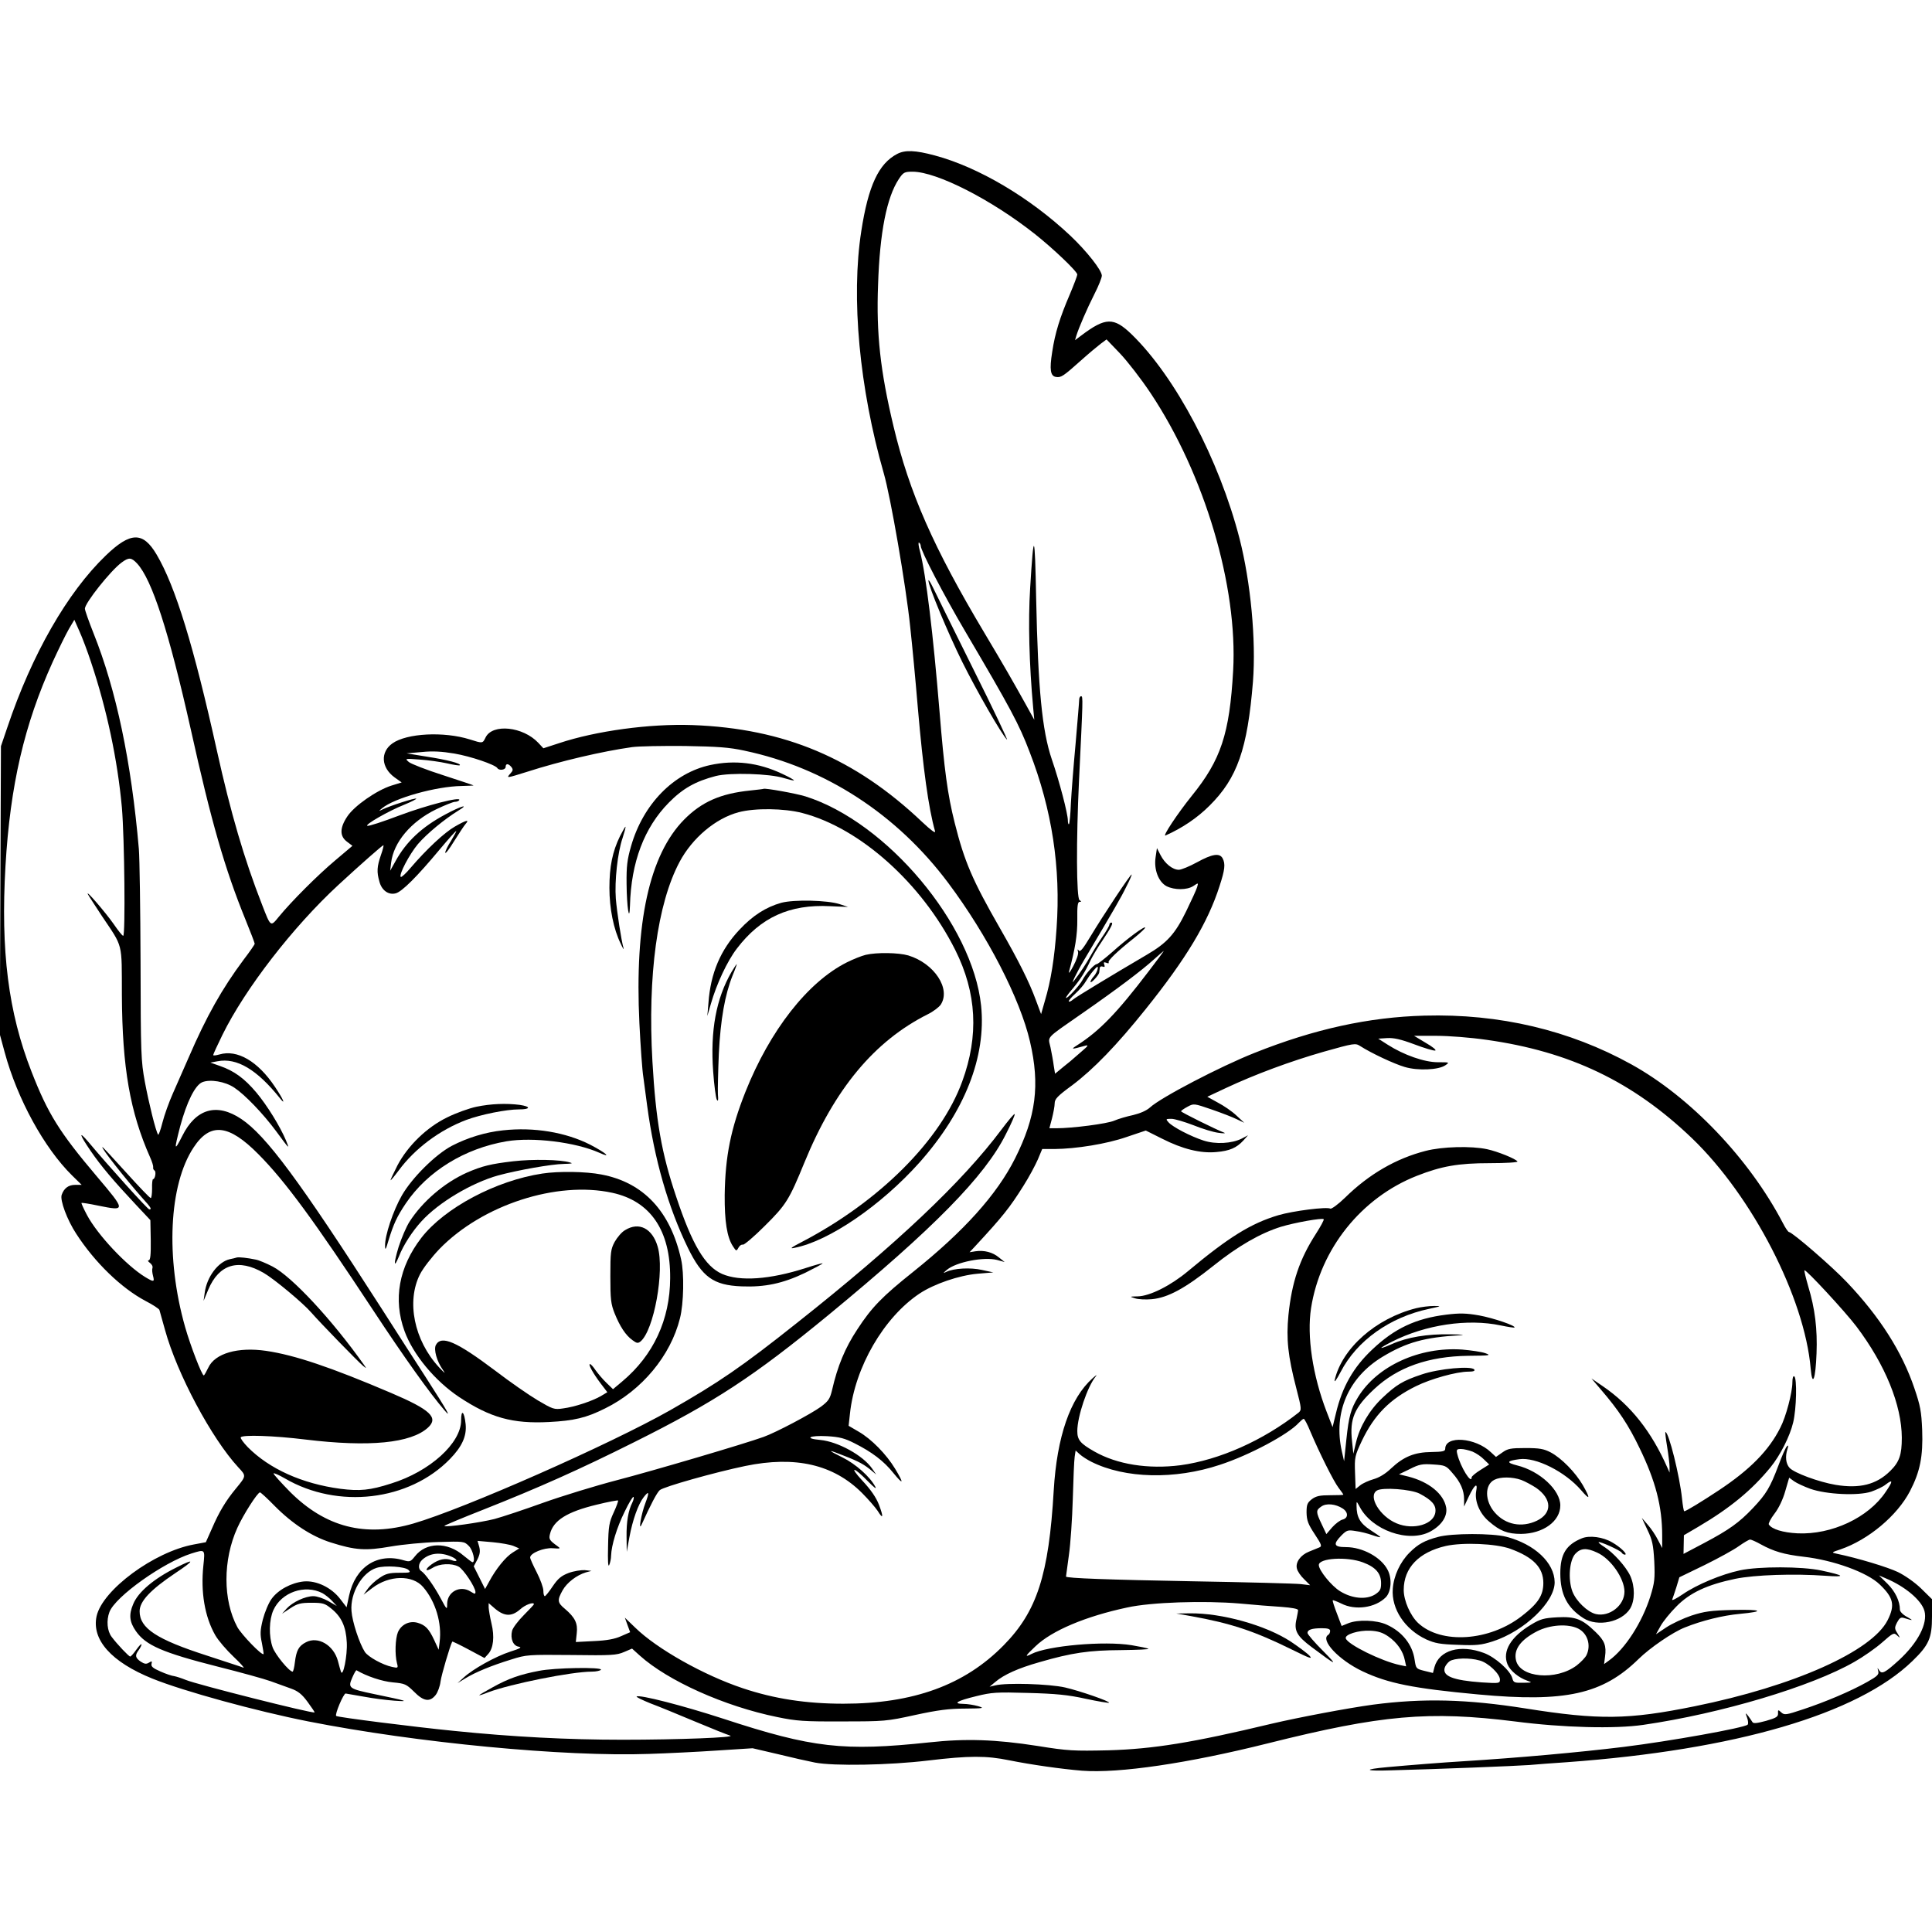 <?xml version="1.0" standalone="no"?>
<!DOCTYPE svg PUBLIC "-//W3C//DTD SVG 20010904//EN"
 "http://www.w3.org/TR/2001/REC-SVG-20010904/DTD/svg10.dtd">
<svg version="1.0" xmlns="http://www.w3.org/2000/svg"
 width="1024pt" height="1024pt" viewBox="0 0 1024 1024"
 preserveAspectRatio="xMidYMid meet">
<g transform="translate(0,1024) scale(0.1,-0.1)"
fill="#000000" stroke="none">
<path d="M4755 9424 c-98 -51 -153 -169 -190 -409 -55 -353 -10 -833 119
-1283 36 -123 118 -598 140 -812 12 -111 27 -269 41 -435 28 -321 56 -527 91
-651 3 -13 -21 5 -68 49 -356 338 -730 496 -1218 514 -227 8 -512 -31 -707
-96 l-83 -27 -27 29 c-81 86 -242 103 -279 29 -16 -33 -15 -33 -84 -11 -137
43 -334 33 -410 -21 -65 -46 -60 -128 11 -180 l38 -27 -55 -17 c-78 -25 -196
-107 -233 -163 -41 -61 -41 -105 -2 -134 l29 -22 -91 -77 c-93 -78 -232 -217
-300 -300 -43 -53 -42 -54 -88 65 -95 243 -166 486 -239 815 -123 555 -220
872 -320 1041 -72 122 -138 121 -269 -5 -204 -196 -392 -524 -522 -911 l-34
-100 -3 -763 -3 -764 26 -96 c67 -247 209 -506 357 -652 l51 -50 -35 0 c-35 0
-59 -18 -71 -53 -10 -28 29 -133 77 -206 99 -153 239 -288 367 -356 39 -20 72
-42 74 -48 2 -7 15 -55 30 -107 64 -232 246 -573 388 -727 43 -46 43 -45 -13
-113 -53 -64 -89 -124 -126 -210 l-33 -74 -64 -12 c-211 -39 -484 -241 -515
-380 -27 -125 78 -243 296 -331 166 -67 549 -172 827 -227 573 -113 1357 -188
1805 -172 96 3 259 11 362 18 l187 12 133 -31 c73 -18 162 -38 198 -45 99 -19
393 -14 600 11 217 26 308 26 430 1 114 -23 275 -46 385 -55 195 -15 562 39
985 145 603 151 853 173 1310 116 254 -33 530 -40 680 -18 413 60 891 203
1119 334 46 26 112 72 146 102 59 52 63 54 80 38 18 -16 18 -16 2 11 -16 25
-16 30 -2 58 13 24 20 29 38 23 49 -15 50 -14 15 6 -21 11 -38 28 -38 38 0 46
-25 97 -66 138 l-45 44 35 -15 c103 -43 190 -116 206 -173 18 -67 -34 -168
-135 -261 -75 -68 -91 -76 -105 -54 -10 16 -10 15 -5 -4 5 -18 -4 -27 -59 -58
-87 -49 -222 -106 -340 -145 -90 -30 -98 -31 -115 -16 -16 15 -18 15 -17 -5 1
-18 -9 -24 -64 -40 -49 -13 -67 -15 -72 -6 -4 7 -14 21 -22 32 -15 19 -16 18
-6 -9 6 -16 7 -33 3 -37 -18 -17 -414 -88 -658 -118 -237 -29 -560 -58 -850
-76 -102 -6 -291 -21 -400 -31 -134 -12 -124 -22 20 -17 237 6 664 23 730 28
33 3 123 10 200 15 892 65 1540 254 1831 536 88 85 104 122 104 236 l0 92 -58
57 c-34 33 -86 69 -123 87 -55 26 -209 73 -324 97 -29 6 -29 7 20 23 148 51
300 178 368 308 54 104 70 185 65 324 -4 99 -10 130 -41 221 -65 193 -183 379
-358 563 -76 81 -290 266 -307 266 -4 0 -19 21 -32 47 -178 341 -491 669 -804
842 -327 181 -699 269 -1096 258 -295 -8 -584 -71 -902 -198 -179 -71 -496
-236 -553 -289 -19 -17 -52 -31 -89 -40 -33 -7 -78 -20 -101 -30 -37 -16 -221
-40 -307 -40 l-36 0 14 53 c7 28 14 64 14 79 0 23 15 39 93 96 113 85 236 212
389 403 215 268 330 459 392 653 28 86 32 117 16 147 -16 29 -55 23 -135 -21
-40 -22 -84 -40 -97 -40 -33 0 -74 33 -97 78 l-19 37 -7 -48 c-10 -65 15 -131
58 -154 42 -21 109 -21 142 1 27 18 27 18 20 -6 -3 -12 -30 -70 -58 -128 -59
-121 -102 -168 -208 -230 -189 -111 -376 -224 -392 -238 -9 -8 -19 -13 -22
-10 -3 3 12 21 34 41 22 20 47 49 55 64 9 15 27 42 41 58 21 25 26 26 23 10
-2 -11 -11 -29 -20 -39 -10 -11 -18 -24 -18 -30 0 -12 44 35 46 49 1 5 2 16 3
24 0 7 7 11 15 8 11 -4 13 -1 9 10 -5 13 -2 15 11 10 9 -4 15 -3 12 2 -6 9 46
59 137 131 31 25 56 49 57 53 0 13 -96 -58 -176 -130 -39 -34 -76 -63 -81 -63
-13 0 -58 -50 -76 -85 -15 -29 -87 -106 -87 -93 0 4 17 27 38 51 38 46 64 86
93 149 10 20 35 63 57 95 52 78 65 103 52 103 -5 0 -10 -5 -10 -11 0 -5 -17
-36 -39 -67 -21 -31 -48 -75 -60 -97 -22 -40 -57 -93 -86 -130 -13 -17 -13
-15 1 15 9 19 31 60 49 90 162 273 197 333 224 389 18 34 31 65 29 66 -4 5
-150 -215 -218 -328 -39 -65 -55 -85 -62 -75 -7 9 -8 7 -4 -7 3 -11 -8 -43
-25 -75 -16 -30 -26 -44 -23 -30 32 118 45 195 44 278 -1 69 2 92 12 92 11 0
10 2 0 9 -17 10 -18 318 -3 632 21 435 22 449 11 449 -5 0 -10 -8 -10 -18 0
-11 -9 -115 -19 -233 -11 -118 -22 -261 -25 -317 -2 -57 -7 -106 -10 -110 -3
-3 -6 6 -6 19 0 36 -45 208 -85 324 -52 153 -73 375 -83 850 -7 360 -13 370
-32 56 -11 -174 -5 -401 16 -631 l6 -65 -47 85 c-68 122 -109 194 -217 375
-271 454 -398 743 -482 1095 -70 293 -92 491 -82 750 9 279 46 464 110 561 24
36 30 39 74 39 128 -1 417 -148 648 -331 96 -76 224 -198 224 -214 0 -6 -18
-54 -40 -106 -52 -121 -78 -204 -93 -304 -15 -94 -10 -129 21 -133 26 -4 38 4
132 88 40 36 87 75 104 88 l31 23 71 -74 c39 -41 113 -136 164 -213 285 -429
461 -1022 436 -1469 -19 -335 -65 -473 -220 -664 -74 -92 -158 -218 -138 -209
88 39 168 93 233 158 147 146 201 300 230 657 17 220 -12 527 -71 758 -108
419 -339 856 -571 1082 -96 93 -139 92 -269 -6 l-32 -24 7 24 c13 42 56 142
96 221 22 43 39 86 39 97 0 28 -80 130 -168 213 -215 202 -486 362 -717 424
-104 28 -158 30 -200 8z m125 -2077 c0 -26 123 -262 235 -452 242 -411 286
-493 342 -640 119 -306 166 -616 143 -935 -11 -159 -30 -278 -62 -385 l-20
-70 -28 75 c-34 93 -90 206 -190 380 -146 255 -188 352 -240 559 -38 151 -55
281 -80 586 -34 415 -72 730 -104 853 -8 28 -10 49 -5 46 5 -3 9 -11 9 -17z
m-4153 -94 c79 -86 168 -361 284 -878 109 -492 181 -741 290 -1009 27 -66 49
-124 49 -128 0 -4 -26 -42 -59 -85 -114 -153 -197 -300 -291 -518 -27 -60 -64
-147 -84 -191 -20 -45 -45 -114 -55 -154 -10 -40 -21 -69 -23 -64 -13 20 -49
167 -70 279 -21 114 -22 148 -23 635 -1 283 -5 553 -9 600 -40 464 -120 843
-240 1143 -25 63 -46 122 -46 131 0 30 136 201 194 244 39 29 52 28 83 -5z
m-244 -524 c83 -248 140 -516 163 -769 14 -163 19 -680 7 -680 -5 0 -27 28
-51 63 -42 60 -151 187 -136 157 4 -8 38 -60 74 -115 114 -170 105 -135 106
-420 2 -384 43 -619 150 -860 10 -22 17 -45 16 -52 -2 -6 2 -14 7 -17 10 -6 3
-46 -8 -46 -3 0 -6 -22 -5 -50 0 -27 -3 -50 -7 -50 -5 0 -63 61 -130 135 -67
74 -123 135 -126 135 -11 0 120 -166 209 -267 50 -55 54 -63 39 -63 -8 0 -217
231 -323 358 -54 63 -47 39 13 -49 55 -80 120 -157 240 -285 l76 -81 2 -107
c1 -77 -2 -106 -11 -106 -6 0 -4 -6 6 -13 11 -8 17 -20 14 -28 -3 -8 -1 -26 3
-41 9 -34 4 -34 -41 -7 -100 61 -253 224 -309 329 -18 34 -31 63 -29 64 1 2
41 -4 88 -14 148 -30 148 -28 -7 155 -199 235 -259 332 -346 555 -123 314
-164 640 -138 1090 25 429 100 750 250 1081 32 70 71 149 86 175 l29 49 27
-61 c15 -33 43 -107 62 -165z m3464 -468 c427 -90 807 -337 1079 -701 208
-278 381 -615 433 -840 54 -231 32 -399 -79 -620 -96 -191 -270 -385 -540
-601 -163 -130 -220 -188 -296 -305 -65 -98 -105 -195 -134 -322 -11 -46 -19
-58 -59 -88 -52 -38 -239 -137 -304 -160 -99 -36 -584 -179 -776 -229 -115
-30 -291 -84 -392 -120 -100 -36 -217 -75 -258 -86 -75 -19 -258 -45 -266 -37
-2 2 91 41 208 87 293 116 510 213 798 357 427 213 632 347 1031 675 556 458
828 734 939 957 29 56 50 105 47 107 -3 3 -34 -34 -70 -82 -208 -278 -555
-606 -1083 -1024 -293 -233 -416 -317 -672 -463 -321 -182 -1094 -523 -1362
-601 -255 -74 -465 -20 -653 167 -48 49 -88 93 -88 98 0 5 27 -7 60 -26 281
-164 658 -120 875 103 64 66 89 121 83 184 -7 68 -24 83 -24 21 0 -121 -165
-271 -371 -335 -112 -36 -166 -41 -269 -28 -202 27 -376 105 -491 221 -23 24
-40 47 -37 52 9 14 173 9 344 -12 338 -41 558 -19 648 63 58 53 14 95 -195
184 -321 137 -512 201 -662 223 -150 22 -272 -13 -307 -89 -11 -22 -21 -41
-24 -41 -10 0 -71 158 -99 257 -104 366 -86 753 45 951 88 134 186 124 344
-36 142 -143 295 -352 608 -827 164 -249 301 -441 378 -530 39 -46 17 -6 -98
173 -56 86 -161 250 -234 364 -439 684 -614 919 -745 1007 -130 87 -241 55
-313 -90 -43 -85 -44 -76 -11 51 35 130 79 218 117 234 41 17 121 4 170 -29
56 -37 152 -137 221 -230 73 -99 73 -99 53 -50 -31 74 -100 186 -157 254 -63
75 -118 115 -193 141 l-51 18 38 7 c102 20 209 -44 330 -195 34 -43 19 -7 -26
60 -90 135 -200 199 -294 171 -18 -5 -33 -7 -33 -3 0 4 22 52 49 107 120 244
374 573 616 796 118 109 232 209 237 209 3 0 -3 -24 -13 -52 -21 -61 -23 -89
-8 -141 12 -46 48 -72 86 -62 33 8 114 89 233 232 47 56 86 100 88 98 2 -1
-11 -24 -27 -51 -17 -26 -31 -55 -31 -63 0 -9 21 18 46 59 26 41 53 83 62 93
22 25 4 21 -57 -14 -56 -32 -150 -120 -234 -218 -25 -30 -49 -52 -53 -49 -11
12 46 120 91 174 48 56 142 133 215 178 63 38 11 23 -70 -21 -125 -67 -207
-144 -264 -248 l-28 -50 5 42 c13 109 105 218 238 283 46 22 91 40 100 40 10
0 20 4 23 9 13 21 -173 -27 -317 -81 -87 -33 -163 -58 -170 -55 -16 5 113 79
196 112 37 15 66 30 63 32 -5 5 -139 -38 -178 -57 -23 -11 -23 -11 -3 6 65 54
286 116 422 118 35 1 63 2 63 3 0 1 -72 25 -161 54 -88 28 -170 60 -182 70
-22 19 -21 19 58 13 44 -3 109 -12 144 -20 35 -8 66 -13 68 -10 9 9 -68 29
-172 45 l-110 18 81 7 c58 6 106 3 172 -8 88 -15 216 -59 228 -77 9 -15 44
-10 44 6 0 19 14 19 30 0 10 -13 10 -19 -5 -35 -23 -26 -21 -25 88 9 177 57
400 109 557 131 36 5 162 7 280 6 174 -3 234 -7 317 -25z m2142 -1168 c-169
-222 -261 -317 -380 -393 -36 -23 -31 -23 41 -3 21 6 19 1 -15 -28 -22 -19
-42 -36 -45 -39 -3 -3 -26 -23 -52 -43 l-46 -38 -7 43 c-3 24 -11 67 -17 96
-13 62 -33 41 172 184 184 128 311 224 375 282 28 25 51 45 53 46 2 0 -34 -48
-79 -107z m1788 -364 c444 -62 778 -222 1092 -523 319 -307 596 -844 628
-1220 9 -101 26 -57 31 81 5 128 -8 237 -44 355 -13 45 -22 83 -20 85 7 7 215
-218 275 -297 154 -204 240 -417 241 -590 0 -91 -13 -129 -62 -177 -73 -72
-162 -94 -289 -73 -89 15 -219 63 -244 90 -20 22 -24 61 -11 100 6 19 5 22 -3
14 -7 -6 -27 -53 -46 -104 -43 -114 -64 -149 -134 -223 -73 -77 -126 -115
-258 -185 l-110 -58 1 50 1 49 75 44 c170 100 285 195 384 316 52 64 103 165
120 237 18 73 21 236 6 245 -6 4 -10 -9 -10 -32 0 -53 -34 -183 -64 -240 -60
-120 -160 -222 -326 -332 -86 -57 -174 -111 -183 -111 -3 0 -8 30 -12 68 -12
117 -70 352 -88 352 -2 0 2 -35 9 -77 7 -43 13 -91 13 -108 l0 -30 -11 25
c-85 193 -195 332 -343 433 l-60 41 51 -60 c93 -108 146 -188 204 -309 85
-175 120 -309 120 -465 l0 -65 -23 44 c-12 24 -36 60 -54 80 l-31 36 30 -64
c26 -54 31 -79 36 -166 4 -92 2 -113 -21 -187 -44 -138 -133 -277 -219 -339
l-26 -19 5 39 c8 58 -2 85 -50 131 -71 69 -107 83 -203 78 -72 -4 -89 -9 -139
-39 -108 -65 -153 -141 -125 -210 14 -34 59 -71 105 -87 28 -10 27 -10 -21
-11 -47 -1 -52 1 -58 23 -10 41 -91 113 -151 135 -126 47 -237 15 -262 -75
l-8 -31 -45 11 c-44 11 -45 12 -52 58 -11 81 -66 150 -148 187 -54 25 -154 28
-205 7 l-34 -14 -25 66 c-14 36 -24 67 -22 70 2 2 22 -6 45 -17 74 -38 180
-23 236 33 29 30 34 99 10 145 -34 67 -133 121 -221 121 -65 0 -70 15 -24 62
28 28 34 30 76 23 25 -3 64 -13 86 -21 23 -8 42 -13 44 -11 2 1 -22 18 -52 37
-55 36 -74 68 -74 130 0 25 0 24 16 -5 64 -125 259 -194 374 -133 61 33 93 82
85 128 -13 72 -91 136 -201 164 l-49 12 58 28 c49 25 66 28 123 24 63 -4 69
-6 101 -44 44 -49 63 -93 63 -141 l0 -38 24 51 c31 66 50 80 40 30 -9 -52 18
-118 68 -160 59 -51 98 -66 170 -66 117 1 208 67 208 151 0 81 -108 182 -229
212 -59 15 -56 24 12 33 87 12 242 -66 327 -164 48 -56 51 -47 9 27 -39 67
-112 142 -170 173 -37 19 -59 23 -134 23 -79 0 -94 -3 -123 -24 l-33 -23 -27
25 c-82 78 -242 90 -242 18 0 -13 -13 -16 -73 -17 -89 -1 -147 -24 -214 -87
-30 -29 -64 -49 -93 -57 -24 -7 -56 -21 -70 -32 l-25 -20 -3 86 c-3 82 -1 90
36 169 66 138 149 222 287 290 79 39 215 77 278 77 26 0 36 4 31 11 -13 21
-189 5 -279 -26 -99 -33 -134 -54 -208 -124 -69 -65 -121 -154 -140 -237 l-14
-59 -7 67 c-13 118 12 177 118 276 124 116 287 173 498 176 116 1 124 2 90 14
-20 7 -75 15 -122 19 -226 16 -451 -87 -552 -252 -38 -62 -49 -101 -62 -225
l-12 -115 -12 53 c-46 205 34 391 216 501 128 77 223 103 412 114 30 2 7 4
-52 5 -123 2 -229 -15 -311 -52 -74 -32 -74 -25 1 13 178 90 401 123 576 86
38 -8 71 -13 73 -11 9 9 -111 50 -187 64 -69 12 -102 13 -175 4 -161 -20 -274
-73 -392 -185 -100 -94 -159 -198 -192 -337 l-18 -74 -31 80 c-75 194 -106
403 -83 551 49 313 266 585 561 701 130 51 218 67 387 67 83 0 149 4 146 9 -9
14 -105 53 -161 65 -84 18 -238 14 -326 -9 -156 -40 -300 -123 -427 -248 -37
-36 -72 -61 -78 -58 -17 11 -199 -12 -276 -35 -144 -43 -261 -115 -479 -297
-91 -76 -202 -132 -266 -133 -43 -1 -44 -1 -15 -10 17 -6 57 -8 90 -5 86 8
177 58 325 176 132 106 251 174 360 208 73 22 218 48 226 40 3 -3 -16 -38 -41
-77 -87 -135 -128 -256 -146 -432 -12 -126 -3 -215 42 -388 28 -108 28 -114
12 -128 -188 -148 -420 -251 -626 -279 -171 -22 -336 4 -457 73 -74 42 -90 61
-90 108 0 77 54 237 98 290 9 11 2 7 -17 -10 -119 -106 -189 -310 -206 -595
-26 -448 -89 -641 -265 -820 -207 -211 -479 -310 -850 -310 -197 0 -366 26
-533 82 -207 69 -456 209 -571 322 l-54 52 14 -39 14 -38 -48 -21 c-33 -15
-75 -23 -143 -26 l-97 -5 5 47 c6 52 -9 83 -63 129 -40 33 -41 46 -12 98 23
41 74 80 123 95 l30 8 -36 4 c-19 1 -58 -5 -85 -15 -39 -15 -56 -29 -84 -70
-19 -29 -38 -52 -42 -53 -5 0 -8 13 -8 29 0 16 -16 60 -35 97 -19 37 -35 72
-35 79 0 23 73 53 120 49 41 -3 43 -2 25 11 -42 30 -47 37 -40 64 17 72 90
118 248 156 60 15 111 24 113 22 2 -2 -8 -31 -23 -63 -24 -52 -28 -72 -30
-179 -2 -79 0 -113 6 -100 5 11 10 34 10 50 2 55 30 148 72 233 22 46 43 81
47 78 3 -3 0 -16 -6 -29 -22 -43 -32 -103 -31 -182 l1 -80 14 77 c17 92 47
176 76 213 28 36 31 27 9 -31 -22 -57 -39 -156 -20 -114 47 104 81 169 96 182
20 18 294 95 453 128 266 55 468 8 619 -143 34 -34 71 -77 83 -95 29 -47 32
-34 7 32 -15 39 -43 80 -88 128 -74 80 -46 75 32 -6 29 -29 44 -41 37 -27 -28
54 -105 122 -174 156 -85 42 -81 45 11 8 75 -29 105 -46 142 -77 l25 -21 -22
32 c-48 69 -180 142 -274 151 -89 8 -58 25 36 20 66 -4 93 -11 146 -38 91 -46
154 -93 205 -157 54 -66 58 -58 9 23 -46 76 -125 157 -193 196 l-53 31 7 64
c26 247 180 511 369 637 77 51 208 96 307 105 l84 7 -60 13 c-61 14 -149 9
-189 -10 -19 -9 -19 -8 2 10 49 42 197 71 267 53 l40 -11 -30 24 c-33 28 -79
40 -125 33 l-31 -5 29 31 c148 160 183 204 256 320 30 47 64 111 77 141 l23
55 65 0 c115 1 277 27 383 64 l101 34 86 -43 c108 -55 204 -79 288 -71 70 6
107 22 143 61 l25 28 -34 -18 c-52 -26 -138 -31 -202 -10 -68 22 -162 71 -185
96 -16 18 -16 19 15 19 17 0 70 -16 117 -34 47 -19 106 -37 132 -40 26 -4 40
-3 32 0 -47 18 -230 109 -230 114 0 3 15 14 34 24 33 18 34 18 127 -14 52 -18
112 -41 134 -52 l40 -19 -42 39 c-22 21 -67 52 -98 68 l-56 31 98 46 c156 73
342 142 520 193 160 45 167 46 192 30 59 -38 181 -95 236 -111 70 -21 180 -16
216 9 23 16 22 16 -40 16 -71 0 -180 38 -266 93 l-50 32 47 3 c35 2 72 -6 144
-33 53 -20 103 -35 111 -33 8 2 -14 20 -49 40 l-63 38 118 0 c65 0 182 -9 264
-21z m-932 -2076 c48 -113 123 -264 150 -299 14 -18 25 -34 25 -36 0 -2 -31
-3 -69 -3 -55 0 -75 -4 -98 -21 -24 -19 -28 -28 -28 -71 1 -42 8 -61 43 -114
37 -56 40 -65 24 -71 -9 -4 -34 -14 -54 -22 -45 -18 -73 -57 -64 -90 3 -14 20
-39 38 -56 l32 -32 -50 6 c-27 3 -287 10 -579 15 -431 8 -666 16 -665 25 0 1
7 51 15 111 9 61 18 196 21 300 3 105 7 205 10 224 l5 33 22 -20 c12 -11 40
-29 62 -40 178 -89 442 -95 680 -16 157 51 364 162 419 223 11 11 22 21 26 21
4 0 20 -30 35 -67z m860 -107 c19 -8 47 -27 61 -42 l27 -26 -46 -29 c-26 -16
-47 -34 -47 -39 0 -41 -60 56 -76 123 -6 24 -3 27 20 27 15 0 42 -7 61 -14z
m258 -150 c21 -8 56 -27 79 -42 84 -59 86 -134 4 -174 -80 -38 -166 -22 -223
43 -54 61 -55 148 -2 174 31 16 94 16 142 -1z m1532 -47 c85 -30 254 -38 323
-15 28 10 63 26 77 38 39 30 39 18 -1 -40 -91 -136 -286 -227 -466 -219 -79 4
-137 22 -153 47 -3 5 10 31 30 57 22 28 45 76 57 119 l21 72 26 -19 c14 -10
53 -28 86 -40z m-2070 -26 c64 -34 87 -60 83 -96 -6 -66 -116 -99 -206 -61
-89 37 -153 144 -104 174 29 18 181 7 227 -17z m-6070 -64 c95 -96 197 -162
297 -194 132 -42 186 -45 318 -22 63 11 177 22 252 24 136 4 138 4 163 -21 22
-22 37 -86 19 -86 -3 0 -24 16 -47 35 -86 74 -199 72 -258 -4 -23 -29 -27 -30
-59 -21 -140 42 -257 -35 -290 -188 l-13 -61 -33 43 c-47 62 -127 100 -194 94
-66 -7 -136 -44 -171 -93 -16 -22 -36 -71 -46 -109 -14 -57 -15 -78 -5 -124 6
-31 10 -57 9 -59 -9 -9 -116 102 -139 143 -77 143 -77 356 0 526 31 69 107
188 120 188 4 0 39 -32 77 -71z m5661 -14 c31 -20 31 -51 0 -59 -13 -3 -38
-22 -55 -41 l-31 -36 -25 53 c-31 65 -31 73 -2 93 26 19 76 14 113 -10z m2216
-190 c69 -38 124 -54 227 -66 159 -18 338 -83 404 -147 73 -70 82 -109 42
-189 -83 -165 -496 -350 -1025 -457 -350 -71 -505 -73 -895 -11 -310 49 -541
55 -808 20 -132 -18 -392 -67 -537 -101 -421 -101 -628 -134 -865 -141 -184
-4 -214 -3 -375 23 -224 35 -383 40 -575 19 -453 -48 -618 -30 -1090 125 -215
70 -448 130 -461 118 -2 -3 31 -19 73 -36 43 -16 150 -60 238 -97 88 -37 171
-70 185 -74 34 -10 -275 -22 -570 -22 -290 0 -581 15 -895 47 -211 21 -615 72
-623 79 -9 7 39 120 50 119 7 -1 51 -9 98 -17 47 -9 119 -18 160 -21 85 -6 71
-2 -107 35 -134 28 -140 32 -116 87 10 23 20 41 23 39 54 -32 136 -59 192 -64
64 -6 71 -9 112 -49 51 -52 84 -57 115 -18 11 14 23 46 26 72 5 36 50 188 62
211 1 2 40 -17 87 -42 l84 -45 20 22 c27 30 34 91 17 161 -8 33 -14 71 -15 84
l0 24 23 -20 c56 -51 96 -55 144 -13 27 25 73 41 73 27 0 -2 -24 -28 -54 -58
-30 -30 -58 -67 -62 -83 -10 -42 6 -80 36 -84 18 -3 6 -10 -45 -26 -78 -25
-200 -93 -248 -138 l-32 -29 41 25 c54 33 139 68 243 100 82 26 89 26 320 24
212 -3 240 -1 279 16 l42 18 41 -37 c149 -134 449 -269 729 -326 102 -21 141
-24 345 -23 223 0 235 1 385 34 120 26 180 34 264 34 100 1 106 2 70 13 -21 6
-57 12 -79 12 -57 1 -33 16 70 41 81 20 106 22 275 17 146 -4 210 -10 305 -31
65 -14 121 -23 123 -21 7 7 -155 63 -233 81 -84 19 -310 26 -370 11 l-30 -7
30 25 c46 39 121 73 234 105 172 50 263 63 433 64 86 1 151 4 145 7 -7 4 -47
12 -89 19 -146 24 -445 -3 -530 -46 -39 -20 -35 -12 20 40 86 83 266 159 487
206 127 28 405 37 595 21 74 -7 174 -15 223 -18 53 -4 87 -10 87 -17 0 -6 -4
-27 -8 -46 -15 -62 1 -91 80 -150 135 -101 143 -104 61 -21 -46 46 -83 89 -83
96 0 17 23 25 76 25 32 0 44 -4 44 -14 0 -8 -4 -18 -10 -21 -44 -27 55 -133
181 -193 135 -64 268 -91 614 -123 463 -43 659 1 850 188 60 59 181 142 245
167 89 36 202 64 291 72 136 13 119 24 -31 21 -124 -3 -157 -8 -225 -30 -44
-15 -104 -43 -134 -63 l-54 -36 24 43 c13 24 51 71 84 104 71 73 164 116 313
147 103 21 312 28 477 16 111 -8 104 1 -22 28 -103 22 -331 22 -430 1 -99 -21
-230 -76 -304 -127 -34 -23 -59 -36 -56 -28 3 7 13 37 22 65 l16 53 134 65
c73 36 155 81 181 100 27 19 54 35 60 35 6 0 31 -11 56 -25z m-6610 -9 l30
-13 -35 -22 c-37 -23 -89 -87 -125 -155 l-21 -38 -30 60 -30 60 19 36 c14 28
16 44 10 68 l-9 31 80 -7 c44 -4 94 -13 111 -20z m-1644 -103 c-15 -141 7
-272 63 -370 16 -28 60 -79 97 -114 37 -35 60 -61 52 -58 -8 4 -94 31 -190 63
-271 87 -360 146 -360 236 0 53 58 114 189 202 104 69 106 81 6 30 -119 -59
-203 -130 -229 -194 -24 -56 -20 -94 14 -143 52 -75 140 -114 436 -189 120
-30 246 -65 279 -77 33 -12 81 -29 108 -39 36 -13 57 -29 87 -70 22 -30 39
-55 37 -56 -7 -8 -628 149 -682 172 -22 9 -50 18 -61 20 -12 1 -45 12 -74 25
-39 17 -50 26 -47 40 4 15 2 16 -13 7 -14 -9 -24 -8 -44 5 -29 20 -32 33 -11
61 8 11 15 25 15 30 0 6 -12 -6 -27 -27 -14 -20 -29 -37 -33 -37 -7 0 -69 65
-98 104 -24 31 -29 87 -12 132 31 82 286 263 434 310 74 23 73 24 64 -63z
m1318 45 c33 -15 30 -30 -3 -17 -32 12 -67 5 -105 -22 -39 -28 -35 -43 5 -19
36 23 100 26 137 7 26 -13 90 -110 90 -135 0 -12 -4 -11 -25 2 -55 36 -125 0
-125 -66 0 -32 -2 -30 -34 30 -37 69 -83 132 -103 145 -18 11 -16 41 5 60 41
37 98 42 158 15z m4828 -29 c67 -25 96 -58 96 -110 0 -33 -5 -42 -32 -60 -47
-29 -122 -22 -185 17 -46 28 -113 111 -113 139 0 37 149 46 234 14z m-5059
-40 c14 -14 9 -15 -49 -15 -53 0 -72 -5 -104 -27 -22 -14 -50 -40 -62 -57
l-23 -32 46 35 c90 69 214 71 270 5 66 -77 100 -191 87 -292 l-5 -40 -24 52
c-28 60 -47 79 -88 91 -43 12 -86 -9 -104 -50 -14 -35 -17 -117 -5 -164 7 -26
6 -27 -26 -20 -51 11 -126 53 -144 79 -29 45 -67 160 -71 217 -8 95 56 205
133 229 44 14 151 7 169 -11z m-456 -123 c14 -8 37 -26 51 -41 l25 -27 -45 26
c-25 14 -60 26 -79 26 -43 0 -110 -31 -142 -66 l-24 -27 44 29 c38 25 55 29
112 29 60 0 71 -3 105 -31 54 -43 78 -96 82 -179 4 -69 -20 -188 -31 -155 -3
8 -10 34 -16 57 -23 84 -105 132 -169 99 -39 -20 -51 -43 -59 -106 -3 -28 -9
-50 -12 -50 -18 0 -92 90 -106 129 -21 59 -19 146 4 197 43 95 167 138 260 90z
m6656 -188 c49 -25 69 -87 44 -140 -6 -13 -29 -37 -52 -55 -109 -82 -302 -66
-322 28 -13 57 25 108 112 153 69 35 164 41 218 14z m-1006 -42 c46 -32 78
-78 87 -126 l7 -32 -34 7 c-98 21 -276 109 -286 141 -7 21 68 44 129 41 42 -2
67 -10 97 -31z m484 -127 c45 -12 107 -71 107 -101 0 -20 -3 -21 -97 -15 -151
11 -208 33 -196 77 3 11 15 27 26 35 25 17 105 20 160 4z"/>
<path d="M4921 7163 c-2 -25 105 -282 179 -431 77 -155 208 -383 237 -412 8
-8 -72 161 -179 375 -107 215 -203 410 -215 435 -12 25 -22 40 -22 33z"/>
<path d="M3764 6185 c-194 -42 -355 -207 -419 -429 -21 -73 -25 -108 -24 -200
1 -123 15 -214 18 -116 6 231 76 414 206 546 75 76 142 113 249 141 76 19 285
13 361 -11 27 -8 51 -14 53 -12 2 2 -26 18 -63 35 -125 59 -251 74 -381 46z"/>
<path d="M3975 6050 c-156 -16 -256 -60 -349 -154 -184 -187 -263 -546 -237
-1081 6 -121 15 -249 21 -285 5 -36 14 -103 20 -150 38 -284 111 -538 216
-754 76 -155 135 -198 284 -204 124 -5 219 15 338 72 50 25 92 47 92 50 0 2
-41 -9 -90 -25 -190 -61 -349 -72 -443 -31 -90 40 -158 154 -243 409 -78 231
-108 404 -126 717 -26 454 26 837 144 1058 67 126 191 231 313 263 86 23 241
21 337 -4 306 -79 634 -373 811 -726 114 -228 126 -454 37 -697 -113 -311
-439 -636 -849 -850 -58 -30 -68 -38 -41 -32 183 35 460 225 663 452 240 270
355 561 327 832 -45 431 -500 973 -931 1109 -52 16 -215 45 -222 40 -1 -1 -33
-5 -72 -9z"/>
<path d="M3286 5808 c-40 -82 -56 -162 -56 -274 0 -108 22 -219 60 -296 11
-24 18 -35 15 -24 -12 41 -35 191 -41 263 -7 92 9 244 36 322 10 31 17 57 15
59 -1 2 -14 -21 -29 -50z"/>
<path d="M4141 5455 c-82 -23 -152 -68 -222 -143 -100 -106 -153 -231 -164
-387 l-6 -70 19 65 c30 105 87 227 138 293 126 165 279 235 494 224 l95 -4
-45 15 c-65 21 -242 25 -309 7z"/>
<path d="M4588 5179 c-21 -5 -66 -23 -100 -40 -207 -104 -407 -360 -537 -686
-78 -197 -107 -341 -110 -547 -1 -138 12 -224 44 -272 17 -26 18 -27 29 -7 6
11 16 18 23 16 7 -2 59 42 116 99 113 112 129 137 210 335 160 391 371 645
654 787 29 14 60 38 69 51 55 84 -34 219 -172 261 -52 15 -167 17 -226 3z"/>
<path d="M3877 5088 c-81 -140 -113 -310 -97 -528 5 -72 14 -138 19 -148 7
-12 9 -5 6 28 -1 25 1 122 5 215 9 182 32 312 73 415 14 33 23 60 22 60 -2 0
-14 -19 -28 -42z"/>
<path d="M2525 4374 c-38 -8 -108 -33 -154 -56 -108 -52 -209 -150 -264 -254
-20 -40 -37 -75 -37 -79 0 -4 19 19 43 51 86 117 218 215 358 268 78 29 212
56 280 56 62 0 64 15 3 24 -71 9 -152 6 -229 -10z"/>
<path d="M2666 4249 c-94 -10 -188 -39 -271 -82 -87 -46 -211 -169 -265 -263
-46 -80 -91 -214 -89 -268 0 -25 4 -20 18 29 27 88 45 127 92 197 115 170 311
291 534 329 138 23 364 -4 492 -61 69 -31 34 0 -49 43 -130 66 -298 94 -462
76z"/>
<path d="M2720 4085 c-119 -14 -164 -25 -245 -60 -119 -53 -236 -153 -305
-261 -17 -27 -42 -86 -57 -132 -27 -89 -27 -121 2 -50 22 57 71 133 119 185
90 99 264 203 406 243 104 28 283 60 349 61 43 1 50 3 31 8 -49 15 -195 18
-300 6z"/>
<path d="M2875 4020 c-246 -37 -519 -182 -642 -341 -119 -155 -150 -326 -89
-494 45 -124 161 -264 290 -350 165 -109 282 -142 476 -132 133 7 197 22 297
72 195 96 348 280 397 478 20 78 23 238 6 312 -57 256 -200 408 -423 450 -82
16 -226 18 -312 5z m370 -102 c203 -44 309 -200 307 -453 -1 -220 -89 -408
-253 -546 l-50 -42 -35 34 c-19 18 -44 48 -57 66 -12 18 -25 33 -30 33 -11 0
17 -50 57 -103 l35 -46 -35 -21 c-48 -27 -138 -57 -200 -65 -47 -7 -54 -4
-134 43 -47 28 -148 98 -225 157 -206 155 -286 190 -315 136 -12 -24 5 -86 37
-131 17 -25 11 -20 -21 14 -131 142 -173 348 -100 492 17 33 61 90 104 135
227 233 621 361 915 297z"/>
<path d="M3313 3720 c-18 -10 -42 -39 -55 -62 -21 -39 -23 -56 -23 -183 0
-123 3 -147 23 -197 28 -69 58 -115 94 -141 23 -17 29 -18 43 -7 71 59 128
374 91 502 -28 97 -99 134 -173 88z"/>
<path d="M1255 3575 c-5 -2 -22 -6 -37 -9 -62 -14 -122 -94 -133 -178 l-6 -43
25 60 c57 135 160 166 294 88 54 -31 209 -160 252 -210 47 -54 252 -265 275
-283 18 -14 18 -14 5 5 -170 240 -382 468 -485 522 -33 17 -73 34 -90 37 -43
9 -88 14 -100 11z"/>
<path d="M7505 3306 c-213 -54 -392 -212 -431 -381 -3 -16 11 4 32 44 86 166
261 290 469 334 65 14 67 15 25 15 -25 0 -67 -5 -95 -12z"/>
<path d="M7622 2094 c-71 -19 -106 -38 -151 -83 -50 -50 -84 -123 -89 -192 -8
-107 64 -215 177 -268 47 -21 74 -26 169 -29 97 -4 123 -1 183 18 168 54 330
209 329 314 -1 103 -106 202 -257 241 -74 19 -288 19 -361 -1z m383 -63 c121
-44 175 -99 175 -181 0 -66 -28 -109 -115 -176 -171 -133 -427 -150 -549 -36
-41 39 -76 118 -76 175 0 117 80 200 223 233 90 20 265 13 342 -15z"/>
<path d="M8385 2087 c-84 -34 -115 -84 -115 -186 0 -112 37 -183 123 -238 75
-47 202 -21 247 51 26 43 26 117 1 173 -23 50 -90 124 -138 154 -19 12 -32 23
-30 25 6 6 114 -43 122 -55 3 -6 11 -11 17 -11 18 0 -23 40 -67 65 -49 29
-120 38 -160 22z m80 -76 c72 -32 145 -137 145 -207 0 -73 -79 -135 -151 -119
-44 10 -105 68 -125 120 -24 64 -16 166 16 200 28 30 60 32 115 6z"/>
<path d="M6314 1674 c211 -38 334 -79 531 -176 95 -47 114 -54 96 -34 -13 14
-59 48 -101 76 -132 86 -364 151 -534 149 l-71 -1 79 -14z"/>
<path d="M2856 1384 c-100 -19 -162 -41 -243 -86 -40 -22 -73 -41 -73 -43 0
-2 22 5 49 16 118 44 440 109 548 109 23 0 45 5 48 10 9 15 -247 11 -329 -6z"/>
</g>
</svg>
